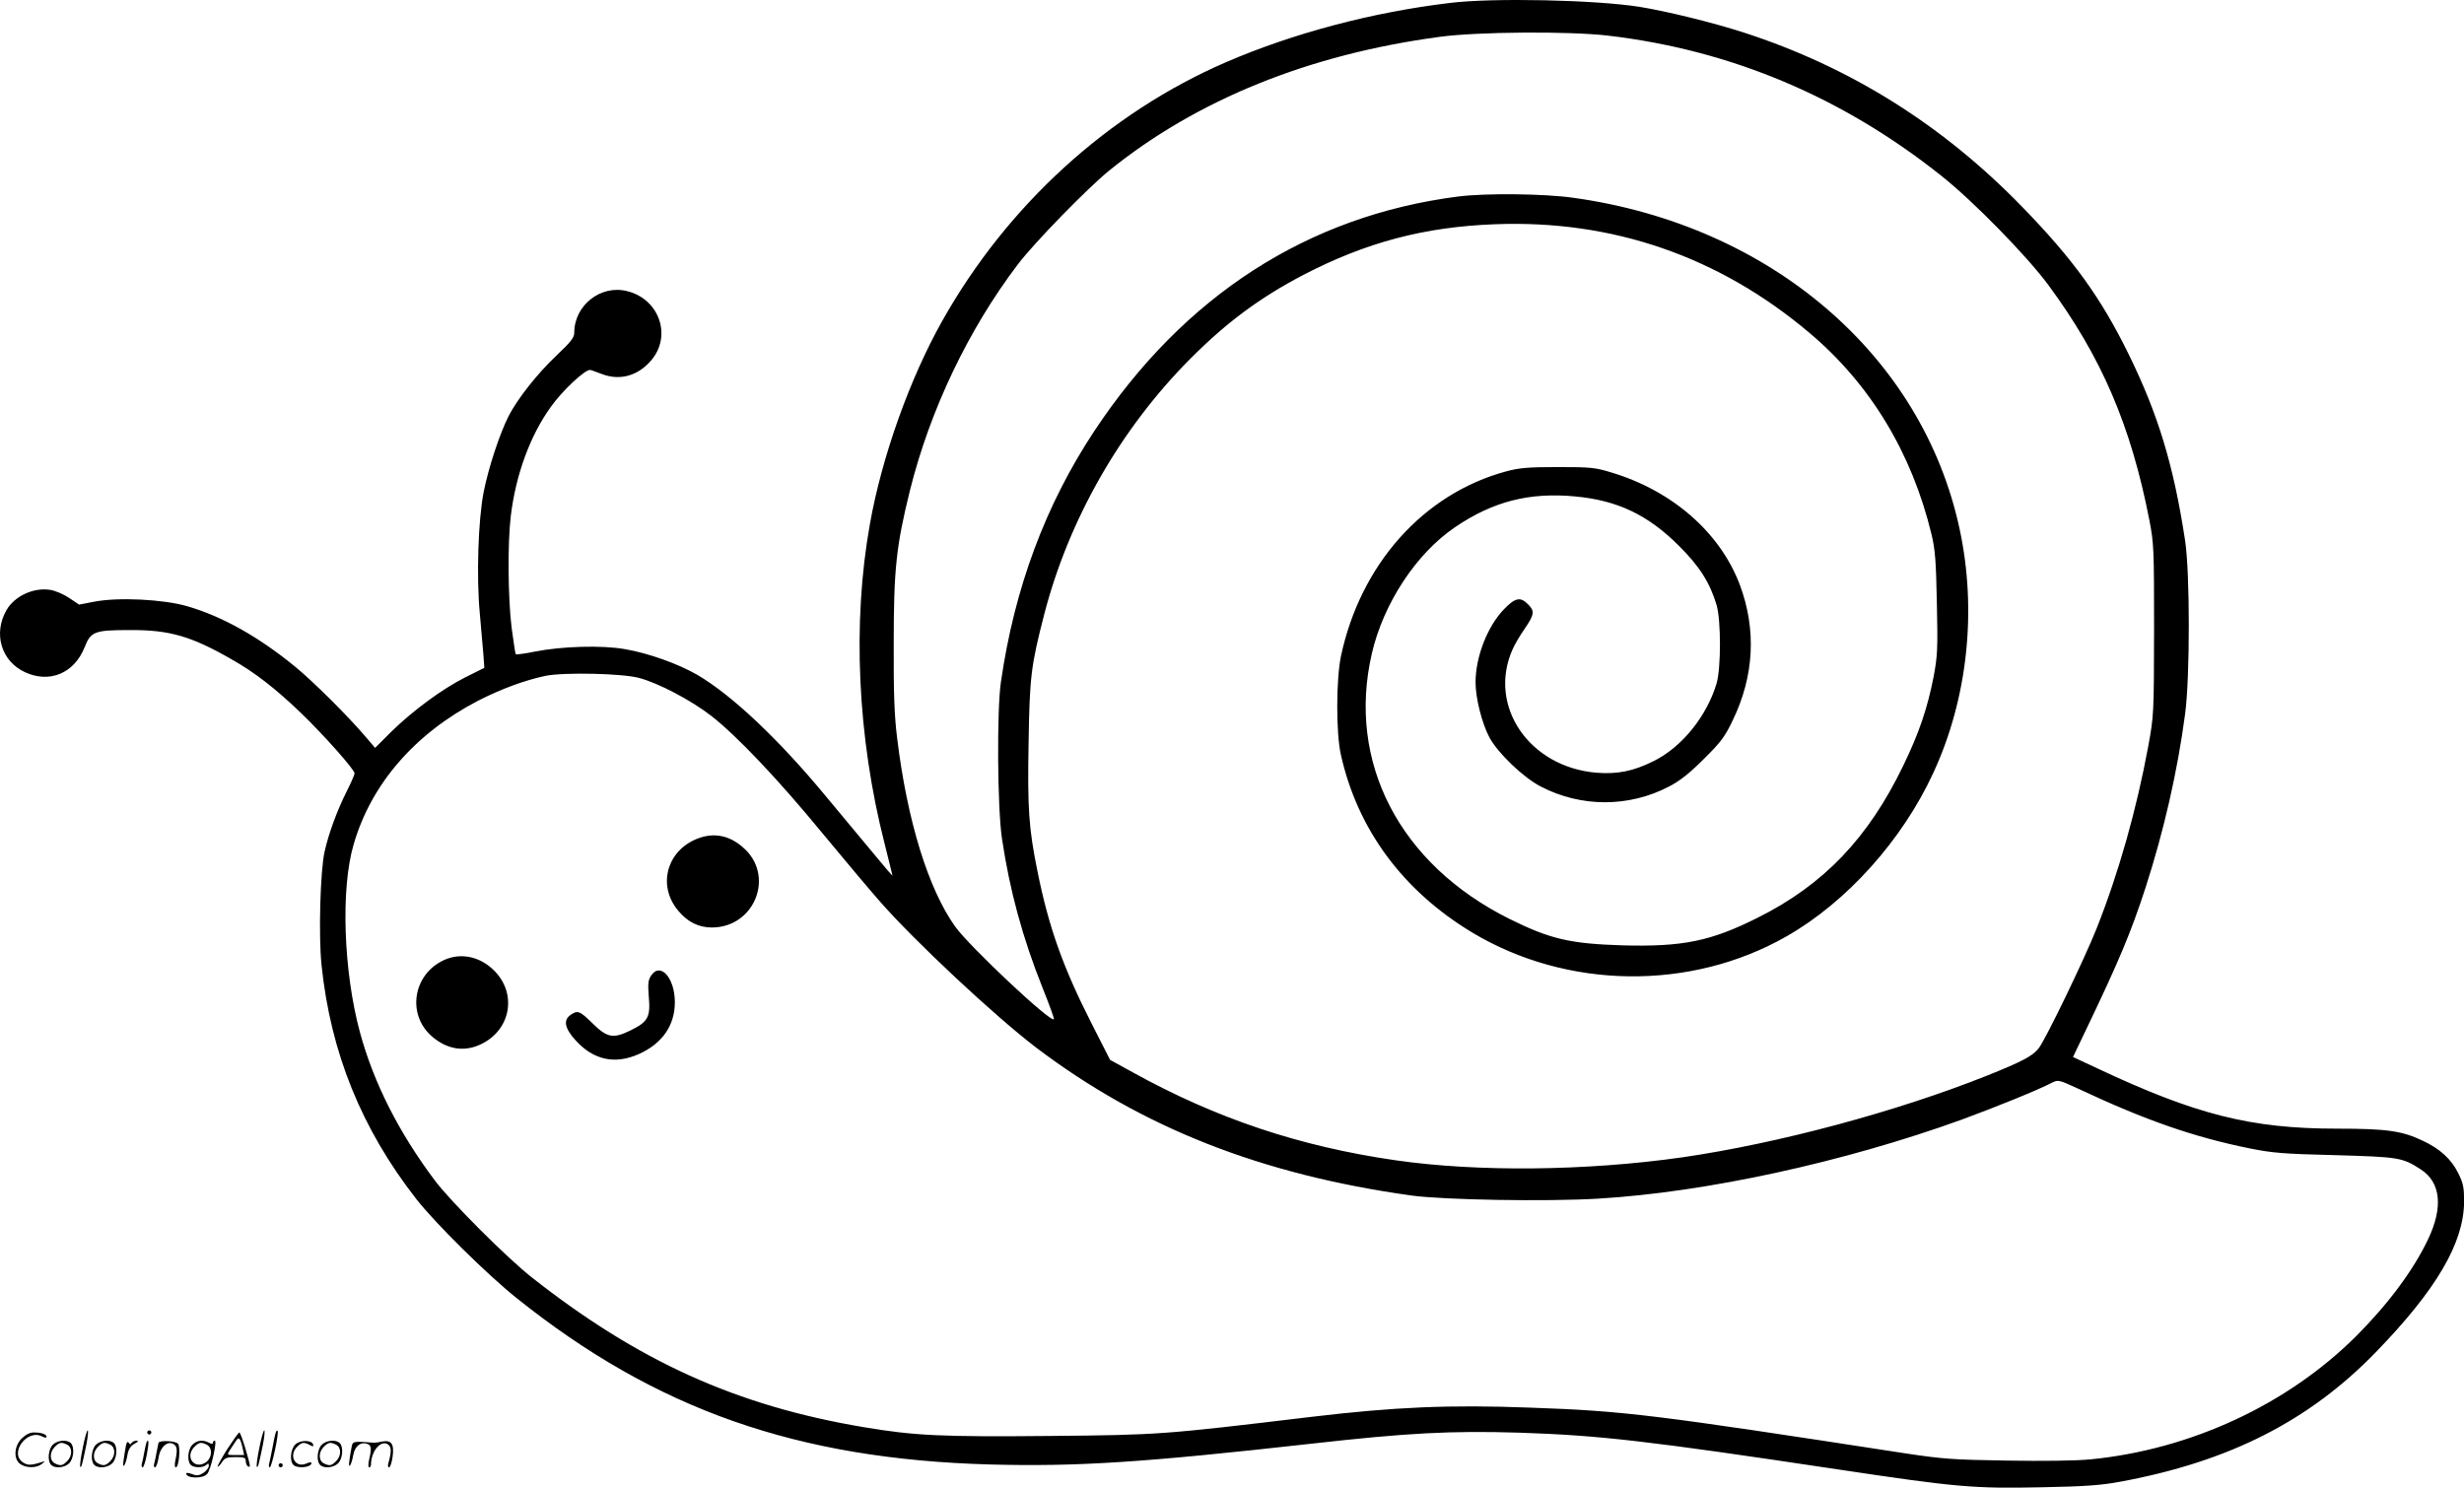 <svg version="1.0" xmlns="http://www.w3.org/2000/svg"
  viewBox="0 0 1200.16 724.755"
 preserveAspectRatio="xMidYMid meet">
<g transform="translate(-0.297,724.838) scale(0.1,-0.1)"
fill="#000000" stroke="none">
<path d="M7065 7234 c-378 -45 -765 -148 -1089 -288 -574 -248 -1067 -698
-1383 -1260 -159 -282 -295 -664 -353 -991 -86 -479 -61 -1036 71 -1554 21
-85 39 -156 39 -158 0 -3 -46 51 -102 119 -56 67 -157 188 -223 268 -230 278
-457 492 -626 591 -94 54 -236 105 -352 125 -112 20 -309 14 -439 -12 -48 -10
-90 -15 -93 -13 -2 3 -11 61 -20 129 -18 145 -20 416 -4 545 24 200 94 391
194 530 57 81 172 188 194 181 9 -2 34 -12 56 -20 87 -33 175 -9 239 66 103
119 41 299 -116 338 -129 33 -258 -69 -258 -203 0 -23 -17 -45 -86 -110 -96
-91 -190 -211 -234 -296 -44 -88 -97 -249 -121 -368 -27 -137 -36 -416 -19
-593 6 -69 14 -156 17 -195 l5 -70 -94 -47 c-113 -57 -256 -163 -361 -266
l-77 -77 -47 55 c-87 102 -255 269 -343 341 -177 145 -355 245 -525 294 -116
34 -338 45 -454 22 l-73 -14 -49 33 c-27 18 -69 36 -93 39 -80 12 -171 -30
-211 -98 -66 -114 -27 -249 89 -303 120 -56 240 -6 291 121 30 77 48 84 221
84 191 1 297 -29 494 -142 115 -65 215 -143 339 -262 112 -108 261 -276 261
-294 0 -6 -17 -46 -39 -89 -46 -92 -87 -203 -107 -292 -21 -91 -30 -410 -15
-552 44 -427 195 -799 461 -1140 93 -119 344 -367 490 -484 679 -543 1366
-784 2305 -810 425 -11 740 9 1563 101 471 53 680 64 1014 54 393 -13 620 -39
1553 -179 579 -87 661 -94 995 -87 211 4 289 10 380 27 531 98 920 296 1245
631 295 304 429 532 430 734 0 68 -4 89 -28 137 -33 68 -89 120 -173 159 -101
48 -174 59 -418 59 -419 0 -688 68 -1168 294 l-118 55 66 138 c159 332 216
468 288 689 88 273 155 563 192 844 24 177 24 689 0 845 -56 368 -132 617
-276 910 -134 273 -270 461 -514 712 -389 402 -841 685 -1360 853 -152 49
-372 103 -507 125 -215 34 -713 45 -924 19z m769 -159 c599 -70 1143 -299
1626 -684 155 -123 415 -389 520 -531 259 -351 402 -684 492 -1145 22 -114 23
-140 23 -535 -1 -408 -1 -417 -28 -565 -57 -309 -143 -615 -252 -890 -58 -146
-246 -536 -281 -582 -30 -39 -77 -64 -251 -134 -444 -177 -1019 -331 -1488
-399 -466 -66 -993 -72 -1395 -14 -465 67 -872 203 -1277 427 l-113 62 -89
175 c-140 275 -210 471 -265 745 -42 208 -49 302 -43 628 5 319 12 374 76 622
119 461 370 902 710 1244 178 179 340 299 552 410 306 159 589 234 934 247
571 22 1089 -156 1530 -528 297 -250 500 -585 596 -983 18 -76 22 -130 26
-336 5 -222 3 -257 -16 -358 -30 -153 -70 -272 -147 -431 -171 -355 -389 -582
-709 -742 -229 -115 -366 -143 -660 -135 -253 8 -351 30 -550 129 -535 266
-793 764 -670 1293 56 243 216 487 405 615 185 126 363 171 585 150 206 -19
355 -90 505 -240 101 -100 152 -181 184 -289 22 -75 22 -307 0 -382 -47 -159
-170 -312 -308 -379 -98 -49 -176 -64 -277 -56 -326 27 -530 323 -410 598 10
24 37 70 60 103 48 70 50 87 16 120 -36 37 -62 32 -116 -24 -81 -84 -139 -232
-139 -357 0 -76 31 -199 67 -267 41 -77 164 -195 250 -240 196 -102 429 -103
626 0 52 27 99 64 168 133 83 82 103 108 142 190 104 215 116 441 34 660 -96
254 -327 456 -623 546 -82 25 -102 27 -264 27 -145 0 -188 -4 -251 -21 -403
-109 -710 -453 -805 -902 -23 -113 -24 -373 0 -478 81 -364 302 -663 639 -866
462 -278 1065 -286 1532 -19 293 167 564 469 715 797 167 361 213 790 128
1186 -181 847 -921 1482 -1883 1615 -141 20 -426 23 -560 6 -732 -94 -1334
-482 -1771 -1141 -239 -361 -390 -767 -456 -1225 -20 -140 -17 -609 5 -760 38
-255 100 -483 198 -729 33 -82 58 -151 55 -153 -16 -17 -412 355 -481 452
-131 184 -233 515 -282 915 -14 112 -18 218 -17 465 0 359 12 472 78 740 98
395 285 787 527 1106 79 104 337 369 444 456 426 345 974 567 1611 652 184 25
629 28 818 6z m-4719 -3129 c95 -25 254 -109 351 -184 125 -97 328 -311 543
-573 102 -123 226 -271 277 -329 171 -196 564 -563 765 -716 514 -389 1095
-618 1829 -720 157 -21 651 -30 906 -15 526 31 1197 177 1772 385 166 61 371
144 440 180 30 15 33 14 129 -30 328 -154 562 -235 833 -290 109 -22 163 -27
415 -33 313 -9 329 -11 420 -70 96 -63 109 -183 35 -339 -71 -150 -194 -316
-351 -473 -334 -333 -805 -552 -1293 -600 -73 -7 -227 -9 -409 -6 -261 4 -313
8 -492 35 -1228 189 -1369 207 -1830 223 -393 15 -662 3 -1065 -45 -725 -87
-742 -88 -1272 -93 -529 -5 -660 1 -909 43 -619 104 -1098 321 -1619 732 -122
97 -388 363 -467 467 -177 235 -300 478 -367 725 -80 296 -94 698 -31 913 85
296 299 542 607 702 112 57 225 99 328 121 90 18 373 12 455 -10z M3384 3156
c-139 -65 -176 -230 -76 -346 45 -54 99 -80 162 -80 211 0 310 256 151 391
-72 63 -153 74 -237 35z M2165 2571 c-150 -69 -181 -263 -60 -370 74 -65 158
-79 240 -40 146 69 178 246 65 359 -69 69 -163 89 -245 51z M3174 2495 c-14
-21 -16 -40 -11 -101 9 -100 -3 -123 -88 -165 -86 -42 -114 -37 -188 36 -60
59 -71 63 -105 39 -36 -25 -29 -64 23 -122 88 -98 193 -121 311 -68 113 51
174 139 174 252 0 119 -71 198 -116 129z M406 194 c-10 -47 -15 -88 -12 -91 5
-6 9 7 30 110 7 37 10 67 6 67 -4 0 -15 -39 -24 -86z M720 270 c0 -5 5 -10 10
-10 6 0 10 5 10 10 0 6 -4 10 -10 10 -5 0 -10 -4 -10 -10z M1266 194 c-10 -47
-15 -88 -12 -91 5 -6 9 7 30 110 7 37 10 67 6 67 -4 0 -15 -39 -24 -86z M1346
269 c-3 -8 -10 -41 -16 -74 -6 -33 -14 -68 -16 -77 -3 -10 -1 -18 3 -18 10 0
46 171 38 178 -2 3 -7 -1 -9 -9z M109 241 c-38 -38 -41 -101 -7 -125 29 -20
79 -20 104 0 18 14 18 15 1 10 -53 -17 -69 -17 -92 -2 -69 45 21 166 94 126
12 -6 21 -7 21 -1 0 12 -25 21 -62 21 -19 0 -39 -10 -59 -29z M1110 189 c-28
-45 -49 -83 -47 -85 2 -3 12 7 21 21 14 21 24 25 66 25 43 0 50 -3 50 -19 0
-11 5 -23 10 -26 6 -3 10 -3 10 1 0 20 -44 164 -51 164 -4 0 -30 -37 -59 -81z
m75 4 l7 -33 -42 0 c-42 0 -42 0 -28 23 8 12 21 32 29 44 15 25 22 18 34 -34z
M260 210 c-22 -22 -27 -79 -8 -98 19 -19 66 -14 88 8 22 22 27 79 8 98 -19 19
-66 14 -88 -8z m71 0 c25 -14 25 -54 -1 -80 -23 -23 -33 -24 -61 -10 -25 14
-25 54 1 80 23 23 33 24 61 10z M470 210 c-22 -22 -27 -79 -8 -98 19 -19 66
-14 88 8 22 22 27 79 8 98 -19 19 -66 14 -88 -8z m71 0 c25 -14 25 -54 -1 -80
-23 -23 -33 -24 -61 -10 -25 14 -25 54 1 80 23 23 33 24 61 10z M616 204 c-3
-16 -8 -47 -11 -69 -8 -51 10 -26 19 27 5 27 15 42 34 53 18 10 22 14 10 15
-9 0 -20 -5 -24 -11 -5 -8 -9 -8 -14 1 -5 8 -10 3 -14 -16z M717 223 c-2 -4
-7 -26 -11 -48 -4 -22 -9 -48 -12 -57 -3 -10 -1 -18 4 -18 4 0 14 28 20 62 11
58 10 81 -1 61z M775 220 c-1 -3 -5 -23 -9 -45 -4 -22 -9 -48 -12 -57 -3 -10
-1 -18 4 -18 5 0 13 20 17 45 7 53 44 87 74 68 17 -11 19 -28 8 -80 -4 -18 -3
-33 2 -33 16 0 24 99 11 115 -12 14 -87 18 -95 5z M940 210 c-22 -22 -27 -79
-8 -98 15 -15 61 -15 76 0 9 9 12 8 12 -5 0 -9 -12 -24 -26 -34 -21 -13 -32
-15 -55 -6 -16 6 -29 8 -29 3 0 -24 81 -27 102 -2 18 19 50 162 37 162 -5 0
-9 -5 -9 -10 0 -7 -6 -7 -19 0 -30 16 -59 12 -81 -10z m71 0 c29 -16 25 -65
-6 -86 -56 -37 -103 28 -55 76 23 23 33 24 61 10z M1441 211 c-23 -23 -28 -80
-9 -99 19 -19 88 -13 88 9 0 5 -11 4 -24 -2 -54 -25 -89 38 -46 81 23 23 33
24 62 9 16 -9 19 -8 16 3 -8 22 -64 22 -87 -1z M1570 210 c-22 -22 -27 -79 -8
-98 19 -19 66 -14 88 8 22 22 27 79 8 98 -19 19 -66 14 -88 -8z m71 0 c25 -14
25 -54 -1 -80 -23 -23 -33 -24 -61 -10 -25 14 -25 54 1 80 23 23 33 24 61 10z
M1716 201 c-3 -14 -8 -44 -11 -66 -8 -51 10 -26 19 27 8 41 35 63 66 53 22 -7
24 -21 11 -77 -5 -22 -5 -38 0 -38 5 0 9 6 9 13 0 68 51 125 85 97 15 -13 15
-35 -1 -92 -3 -10 -1 -18 4 -18 6 0 13 23 17 50 9 63 -5 84 -49 76 -17 -4 -35
-6 -41 -6 -101 8 -104 7 -109 -19z M1360 110 c0 -5 5 -10 10 -10 6 0 10 5 10
10 0 6 -4 10 -10 10 -5 0 -10 -4 -10 -10z"/>
</g>
</svg>
